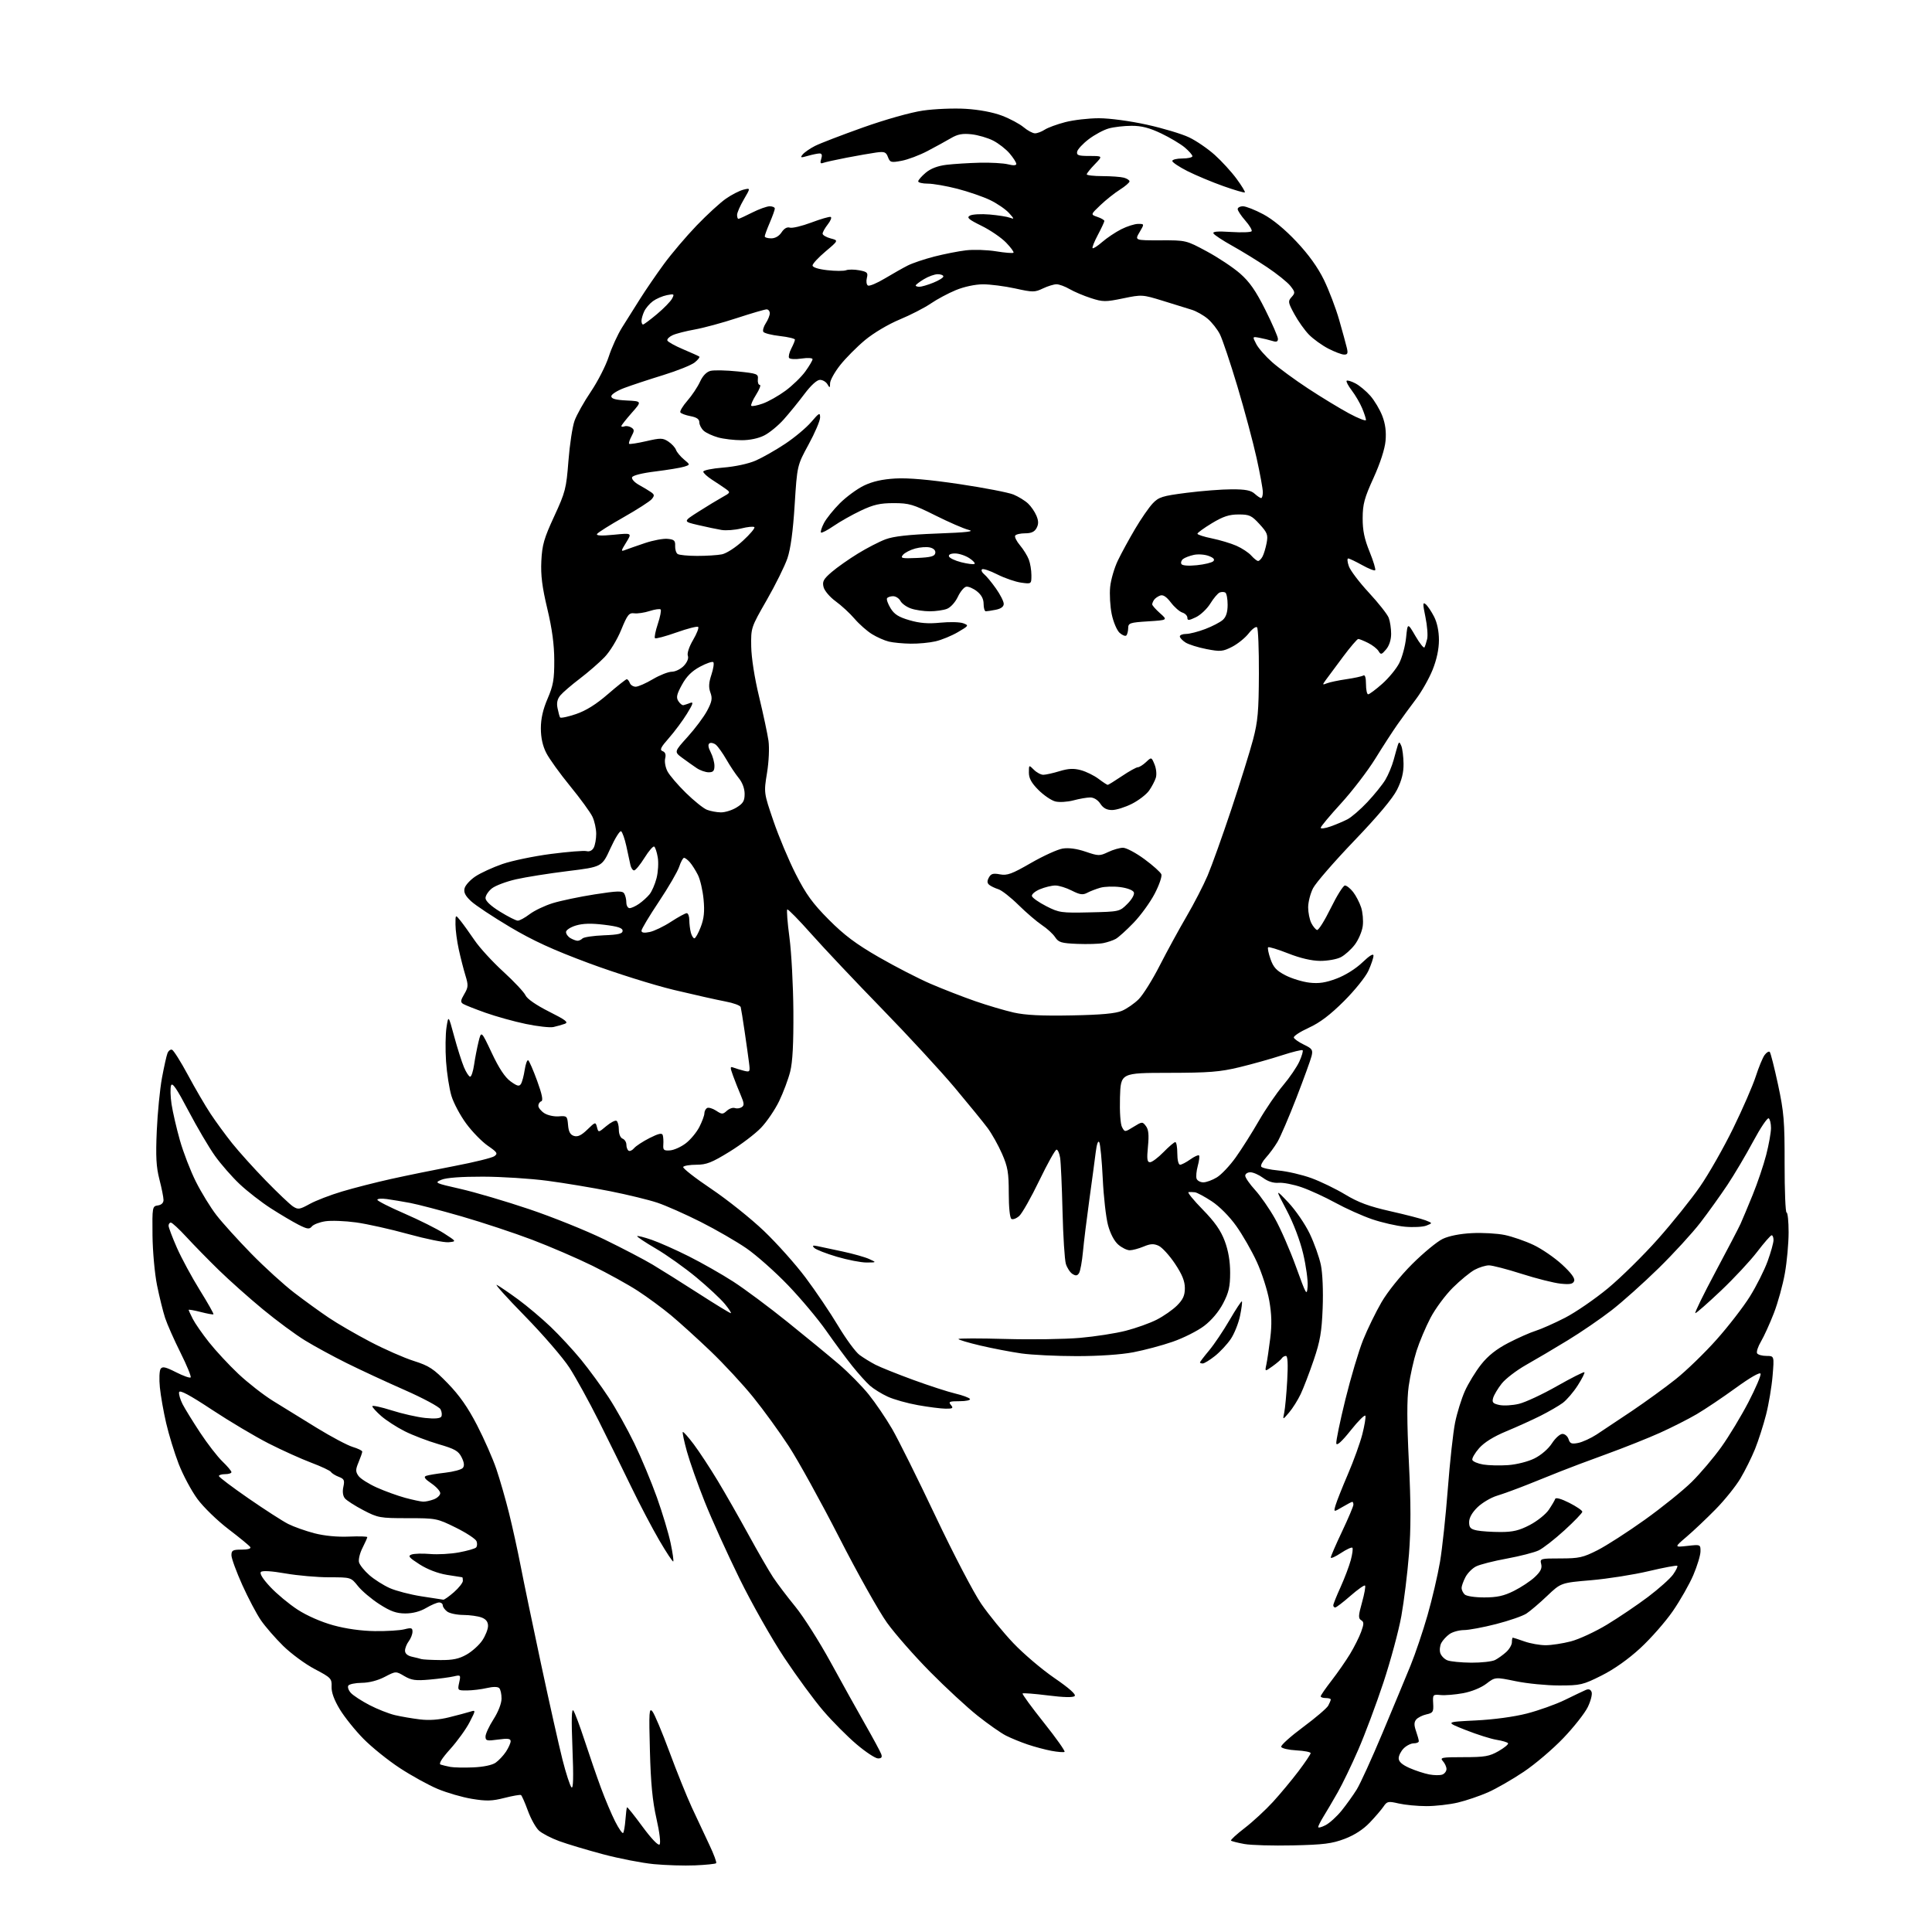 <?xml version="1.0" encoding="UTF-8" standalone="no"?>
<svg 
  version="1.1" 
  xmlns="http://www.w3.org/2000/svg" 
  xmlns:xlink="http://www.w3.org/1999/xlink" 
  xmlns:svg="http://www.w3.org/2000/svg"
  xmlns:rdf="http://www.w3.org/1999/02/22-rdf-syntax-ns#"
  xmlns:cc="http://creativecommons.org/ns#"
  xmlns:dc="http://purl.org/dc/elements/1.1/"
  viewBox="0 0 768 768"
  width="768"
  height="768"
>
<style>svg {background-color: white; }</style>"
<path stroke="none" fill="black" fill-rule="evenodd" d="M276.33,741.51C272.02,741.70 264.63,741.47 259.89,741.02C255.16,740.56 246.05,738.79 239.65,737.08C233.25,735.37 225.42,733.03 222.26,731.86C219.09,730.70 215.48,728.82 214.24,727.69C212.99,726.55 211.01,722.99 209.84,719.78C208.67,716.57 207.43,713.77 207.10,713.56C206.76,713.35 203.81,713.87 200.53,714.70C195.61,715.96 193.34,716.02 187.59,715.07C183.76,714.44 177.63,712.66 173.96,711.12C170.29,709.58 163.52,705.84 158.90,702.81C154.28,699.79 147.80,694.57 144.50,691.22C141.20,687.88 136.97,682.60 135.09,679.51C132.82,675.75 131.72,672.74 131.81,670.48C131.93,667.25 131.58,666.89 125.12,663.49C121.37,661.53 115.73,657.37 112.57,654.27C109.42,651.17 105.44,646.59 103.73,644.10C102.01,641.61 98.68,635.29 96.31,630.04C93.95,624.79 92.01,619.49 92.00,618.25C92.00,616.29 92.51,616.00 96.06,616.00C98.51,616.00 99.87,615.60 99.50,615.00C99.16,614.45 95.27,611.25 90.86,607.89C86.42,604.51 80.90,599.15 78.48,595.87C76.09,592.62 72.74,586.34 71.03,581.93C69.33,577.52 67.09,570.22 66.05,565.71C65.00,561.19 63.88,554.80 63.55,551.50C63.22,548.20 63.35,544.90 63.84,544.16C64.55,543.09 65.76,543.35 69.96,545.48C72.84,546.94 75.46,547.87 75.78,547.55C76.11,547.23 74.29,542.81 71.76,537.73C69.22,532.65 66.46,526.42 65.63,523.89C64.80,521.35 63.36,515.52 62.43,510.94C61.50,506.35 60.69,497.43 60.62,491.06C60.50,479.79 60.56,479.49 62.75,479.18C64.16,478.98 65.00,478.17 65.00,477.01C65.00,475.99 64.27,472.31 63.37,468.83C62.09,463.86 61.87,459.71 62.32,449.50C62.64,442.35 63.57,432.90 64.38,428.50C65.20,424.10 66.18,419.69 66.56,418.71C66.94,417.72 67.75,417.08 68.37,417.28C68.99,417.48 71.84,422.00 74.71,427.33C77.57,432.66 81.62,439.60 83.71,442.75C85.79,445.90 89.66,451.18 92.30,454.49C94.94,457.79 100.94,464.46 105.64,469.29C110.35,474.13 115.21,478.74 116.44,479.56C118.49,480.90 119.09,480.81 123.10,478.60C125.52,477.26 131.32,475.02 136.00,473.63C140.68,472.23 149.45,469.99 155.50,468.65C161.55,467.31 172.89,464.99 180.70,463.50C188.51,462.01 195.64,460.25 196.54,459.59C197.98,458.54 197.66,458.04 193.91,455.45C191.56,453.83 187.70,449.87 185.33,446.65C182.96,443.44 180.32,438.49 179.46,435.65C178.60,432.82 177.63,426.63 177.31,421.91C176.99,417.19 177.07,411.11 177.49,408.41C178.25,403.50 178.25,403.50 180.55,412.00C181.82,416.68 183.57,422.19 184.44,424.25C185.31,426.31 186.42,428.00 186.90,428.00C187.38,428.00 188.08,425.86 188.46,423.25C188.84,420.64 189.64,416.52 190.23,414.10C191.31,409.70 191.31,409.70 195.50,418.60C198.36,424.68 200.73,428.25 202.96,429.87C205.61,431.78 206.40,431.97 207.09,430.87C207.56,430.12 208.23,427.59 208.58,425.26C208.94,422.93 209.56,421.23 209.97,421.48C210.38,421.73 211.98,425.41 213.53,429.66C215.48,435.01 215.98,437.51 215.17,437.78C214.53,437.99 214.00,438.79 214.00,439.56C214.00,440.33 215.06,441.65 216.36,442.50C217.66,443.35 220.24,443.92 222.11,443.77C225.36,443.51 225.51,443.66 225.81,447.20C226.03,449.89 226.67,451.08 228.16,451.55C229.64,452.02 231.10,451.33 233.47,449.03C236.66,445.94 236.74,445.92 237.31,448.07C237.88,450.27 237.88,450.27 241.03,447.63C242.76,446.18 244.58,445.24 245.08,445.55C245.59,445.86 246.00,447.46 246.00,449.09C246.00,450.81 246.63,452.31 247.50,452.64C248.32,452.95 249.00,454.04 249.00,455.05C249.00,456.06 249.40,457.13 249.89,457.43C250.37,457.73 251.36,457.27 252.07,456.41C252.79,455.55 255.55,453.74 258.21,452.39C261.77,450.59 263.15,450.28 263.45,451.22C263.67,451.93 263.78,453.62 263.68,455.00C263.52,457.16 263.88,457.47 266.34,457.30C267.90,457.19 270.72,455.93 272.60,454.49C274.48,453.06 276.91,450.13 278.01,447.98C279.10,445.84 280.00,443.41 280.00,442.60C280.00,441.78 280.47,440.83 281.04,440.47C281.62,440.12 283.23,440.58 284.63,441.49C286.96,443.02 287.31,443.03 288.94,441.55C289.91,440.67 291.34,440.18 292.11,440.47C292.87,440.75 294.10,440.60 294.82,440.13C295.91,439.44 295.84,438.58 294.48,435.40C293.56,433.25 292.18,429.77 291.41,427.65C290.16,424.18 290.18,423.85 291.60,424.40C292.47,424.73 294.32,425.29 295.71,425.64C298.14,426.25 298.22,426.13 297.74,422.39C297.47,420.25 296.69,414.68 296.00,410.00C295.32,405.32 294.61,400.98 294.44,400.33C294.27,399.69 291.51,398.68 288.31,398.09C285.12,397.49 275.92,395.43 267.89,393.51C259.85,391.58 244.65,386.80 234.11,382.89C219.76,377.55 211.86,373.93 202.67,368.47C195.92,364.45 188.98,359.85 187.25,358.24C184.92,356.06 184.26,354.72 184.69,353.07C185.01,351.85 186.96,349.73 189.03,348.36C191.10,346.99 195.90,344.79 199.69,343.47C203.48,342.15 212.16,340.35 218.96,339.46C225.77,338.58 232.17,338.07 233.18,338.34C234.31,338.63 235.41,338.11 236.01,336.98C236.56,335.96 237.00,333.48 237.00,331.47C237.00,329.45 236.33,326.38 235.50,324.65C234.68,322.92 230.70,317.45 226.65,312.50C222.60,307.55 218.32,301.61 217.14,299.29C215.71,296.48 215.00,293.23 215.00,289.51C215.00,285.69 215.84,281.99 217.68,277.72C219.93,272.48 220.35,270.08 220.33,262.50C220.31,256.23 219.48,250.01 217.57,242.00C215.50,233.30 214.92,228.68 215.19,223.00C215.51,216.59 216.25,214.01 220.31,205.23C224.75,195.62 225.11,194.21 225.96,183.23C226.46,176.78 227.55,169.61 228.38,167.29C229.20,164.98 232.13,159.75 234.89,155.67C237.64,151.59 240.84,145.33 241.99,141.76C243.14,138.19 245.53,132.97 247.29,130.16C249.06,127.36 252.28,122.24 254.45,118.78C256.63,115.33 260.87,109.12 263.89,105.00C266.90,100.88 272.77,93.97 276.93,89.64C281.09,85.32 286.34,80.51 288.60,78.95C290.85,77.39 293.97,75.79 295.53,75.40C298.37,74.69 298.37,74.69 295.69,79.27C294.21,81.79 293.00,84.56 293.00,85.43C293.00,86.29 293.24,87.00 293.53,87.00C293.83,87.00 296.29,85.88 299.00,84.50C301.71,83.13 304.85,82.00 305.97,82.00C307.09,82.00 308.00,82.41 308.00,82.92C308.00,83.42 307.10,85.93 306.00,88.50C304.90,91.07 304.00,93.52 304.00,93.96C304.00,94.39 305.15,94.75 306.56,94.75C308.16,94.75 309.71,93.85 310.69,92.35C311.70,90.81 312.88,90.14 313.97,90.49C314.91,90.79 318.73,89.88 322.47,88.48C326.20,87.07 329.68,86.06 330.20,86.23C330.72,86.41 330.21,87.73 329.07,89.18C327.93,90.63 327.00,92.29 327.00,92.88C327.00,93.46 328.43,94.31 330.17,94.77C333.35,95.59 333.35,95.59 328.17,99.95C325.33,102.35 323.00,104.86 323.00,105.53C323.00,106.27 325.29,107.00 328.84,107.40C332.05,107.77 335.43,107.77 336.34,107.42C337.26,107.07 339.63,107.08 341.60,107.45C344.76,108.05 345.12,108.41 344.59,110.50C344.26,111.81 344.45,113.16 345.01,113.50C345.57,113.85 348.60,112.58 351.76,110.68C354.92,108.79 359.00,106.48 360.84,105.55C362.68,104.61 367.41,103.02 371.34,102.00C375.28,100.99 380.98,99.86 384.00,99.51C387.02,99.15 392.40,99.33 395.94,99.90C399.48,100.48 402.60,100.73 402.87,100.46C403.14,100.19 401.82,98.38 399.93,96.43C398.04,94.48 393.66,91.48 390.18,89.77C384.98,87.21 384.16,86.49 385.57,85.70C386.51,85.18 390.02,84.98 393.39,85.27C396.75,85.56 400.40,86.14 401.50,86.56C403.27,87.23 403.21,87.01 401.06,84.64C399.71,83.16 396.34,80.86 393.56,79.52C390.77,78.18 384.93,76.17 380.56,75.04C376.20,73.92 370.91,73.00 368.81,73.00C366.72,73.00 365.00,72.59 365.00,72.09C365.00,71.59 366.35,70.05 367.99,68.66C369.97,67.00 372.76,65.93 376.24,65.51C379.13,65.16 385.10,64.79 389.50,64.68C393.90,64.58 398.96,64.87 400.75,65.33C402.81,65.85 404.00,65.79 404.00,65.16C404.00,64.60 402.82,62.75 401.37,61.03C399.93,59.32 396.97,57.01 394.81,55.90C392.64,54.79 388.76,53.66 386.18,53.38C382.60,52.99 380.68,53.35 378.00,54.93C376.07,56.06 371.89,58.36 368.70,60.03C365.51,61.71 360.87,63.46 358.38,63.92C354.20,64.70 353.80,64.59 352.98,62.44C352.21,60.42 351.59,60.18 348.30,60.63C346.21,60.92 340.93,61.84 336.56,62.68C332.19,63.52 327.98,64.46 327.19,64.76C326.12,65.17 325.94,64.77 326.45,63.15C326.92,61.69 326.71,61.00 325.81,61.00C325.08,61.00 322.99,61.43 321.16,61.95C318.23,62.79 317.98,62.73 319.10,61.38C319.80,60.54 321.98,59.03 323.96,58.02C325.94,57.01 334.52,53.71 343.03,50.68C352.03,47.48 362.00,44.67 366.87,43.96C371.47,43.29 379.12,42.97 383.87,43.26C389.18,43.58 394.71,44.62 398.27,45.97C401.44,47.17 405.33,49.25 406.91,50.58C408.49,51.91 410.53,53.00 411.43,53.00C412.33,53.00 414.07,52.35 415.29,51.55C416.50,50.75 420.18,49.40 423.46,48.55C426.74,47.70 432.76,47.00 436.84,47.00C441.11,47.00 449.20,48.09 455.88,49.56C462.27,50.97 469.84,53.24 472.69,54.61C475.55,55.97 480.14,59.12 482.89,61.59C485.65,64.07 489.55,68.34 491.57,71.09C493.59,73.84 495.06,76.27 494.85,76.48C494.63,76.70 490.79,75.58 486.30,73.99C481.82,72.40 475.42,69.72 472.07,68.04C468.73,66.35 466.00,64.53 466.00,63.99C466.00,63.44 467.80,63.00 470.00,63.00C472.20,63.00 474.00,62.59 474.00,62.09C474.00,61.59 472.63,60.03 470.96,58.62C469.29,57.22 465.07,54.70 461.57,53.03C456.93,50.82 453.77,50.00 449.86,50.01C446.91,50.01 442.82,50.48 440.78,51.05C438.73,51.61 435.13,53.55 432.78,55.34C430.43,57.13 428.36,59.36 428.18,60.30C427.91,61.73 428.70,62.00 433.12,62.00C438.39,62.00 438.39,62.00 435.20,65.30C433.44,67.11 432.00,68.91 432.00,69.30C432.00,69.68 434.81,70.01 438.25,70.01C441.69,70.02 445.51,70.30 446.75,70.63C447.99,70.96 449.00,71.63 449.00,72.10C449.00,72.58 447.28,74.06 445.18,75.39C443.07,76.72 439.58,79.49 437.43,81.55C433.50,85.29 433.50,85.29 436.25,86.23C437.76,86.74 439.00,87.47 439.00,87.84C439.00,88.21 437.84,90.69 436.43,93.35C435.01,96.01 434.06,98.40 434.32,98.65C434.58,98.91 436.30,97.81 438.14,96.20C439.99,94.59 443.39,92.31 445.71,91.13C448.03,89.96 451.05,89.00 452.43,89.00C454.93,89.00 454.93,89.00 453.00,92.28C451.06,95.56 451.06,95.56 461.28,95.53C471.48,95.50 471.51,95.51 479.72,99.93C484.24,102.36 490.19,106.32 492.95,108.73C496.73,112.05 499.18,115.56 502.98,123.15C505.74,128.67 508.00,133.87 508.00,134.71C508.00,135.83 507.41,136.05 505.75,135.52C504.51,135.13 502.22,134.57 500.66,134.28C497.82,133.75 497.82,133.75 499.38,136.76C500.23,138.42 503.09,141.67 505.72,143.99C508.35,146.31 514.77,151.02 520.00,154.45C525.23,157.89 532.54,162.33 536.25,164.33C539.96,166.33 543.00,167.51 543.00,166.95C543.00,166.39 542.31,164.29 541.47,162.27C540.63,160.26 538.78,157.09 537.37,155.24C535.95,153.38 535.03,151.64 535.31,151.36C535.59,151.08 537.14,151.54 538.76,152.38C540.38,153.21 543.06,155.45 544.73,157.34C546.39,159.24 548.54,162.85 549.50,165.37C550.70,168.49 551.10,171.63 550.78,175.22C550.49,178.49 548.67,184.10 546.01,189.96C542.36,197.97 541.70,200.41 541.68,205.96C541.66,210.84 542.36,214.23 544.43,219.32C545.95,223.07 546.95,226.39 546.65,226.68C546.35,226.98 544.00,226.05 541.43,224.61C538.85,223.18 536.38,222.00 535.93,222.00C535.47,222.00 535.59,223.38 536.18,225.07C536.76,226.76 540.36,231.50 544.16,235.60C547.96,239.70 551.51,244.20 552.04,245.59C552.57,246.99 553.00,249.85 553.00,251.95C553.00,254.32 552.24,256.68 551.00,258.14C549.19,260.28 548.90,260.34 547.99,258.82C547.43,257.89 545.56,256.43 543.83,255.57C542.11,254.71 540.35,254.00 539.93,254.00C539.51,254.00 536.76,257.21 533.83,261.14C530.90,265.07 527.83,269.21 527.00,270.34C525.60,272.26 525.64,272.35 527.50,271.61C528.60,271.18 532.07,270.45 535.21,269.99C538.36,269.54 541.39,268.87 541.96,268.52C542.61,268.12 543.00,269.40 543.00,271.94C543.00,274.17 543.39,276.00 543.86,276.00C544.33,276.00 546.83,274.15 549.40,271.88C551.98,269.61 555.04,265.90 556.20,263.63C557.37,261.36 558.60,256.80 558.94,253.50C559.55,247.50 559.55,247.50 562.66,252.84C564.37,255.78 565.99,257.80 566.25,257.34C566.51,256.88 566.99,255.37 567.32,254.00C567.65,252.62 567.34,248.69 566.63,245.27C565.53,239.95 565.55,239.21 566.75,240.21C567.52,240.84 569.01,243.07 570.07,245.14C571.29,247.52 572.00,250.96 572.00,254.45C572.00,258.02 571.11,262.19 569.49,266.24C568.11,269.68 565.14,274.93 562.89,277.90C560.64,280.87 557.32,285.41 555.51,287.99C553.70,290.56 549.73,296.68 546.70,301.59C543.66,306.49 537.54,314.48 533.09,319.35C528.64,324.21 525.00,328.58 525.00,329.05C525.00,329.53 526.75,329.29 528.89,328.54C531.02,327.79 534.07,326.50 535.65,325.68C537.23,324.86 540.79,321.79 543.55,318.85C546.31,315.91 549.53,311.93 550.69,310.00C551.85,308.07 553.35,304.48 554.02,302.00C554.68,299.52 555.45,296.82 555.72,296.00C556.11,294.82 556.39,294.92 557.04,296.50C557.49,297.60 557.89,300.77 557.93,303.55C557.98,307.12 557.22,310.17 555.36,313.91C553.63,317.37 547.73,324.41 538.32,334.22C530.40,342.49 523.03,350.97 521.96,353.08C520.88,355.19 520.01,358.63 520.01,360.71C520.02,362.79 520.59,365.59 521.26,366.92C521.94,368.25 522.97,369.50 523.54,369.68C524.11,369.87 526.56,365.97 528.99,361.01C531.42,356.06 533.96,352.00 534.63,352.00C535.31,352.00 536.76,353.15 537.87,354.56C538.98,355.97 540.41,358.72 541.06,360.68C541.70,362.63 542.00,366.00 541.71,368.15C541.42,370.31 539.99,373.63 538.54,375.54C537.09,377.44 534.59,379.68 533.00,380.50C531.40,381.33 527.71,381.98 524.80,381.97C521.36,381.94 516.89,380.90 512.05,378.99C507.96,377.38 504.38,376.29 504.10,376.57C503.82,376.85 504.24,378.95 505.04,381.24C506.20,384.55 507.42,385.87 511.03,387.72C513.52,389.00 517.79,390.30 520.53,390.62C524.27,391.05 526.94,390.65 531.34,388.99C534.80,387.69 538.99,385.06 541.59,382.56C544.46,379.82 545.99,378.89 545.98,379.92C545.97,380.79 545.06,383.47 543.97,385.88C542.88,388.29 538.50,393.74 534.24,397.98C528.76,403.44 524.67,406.54 520.24,408.56C516.79,410.14 514.13,411.89 514.31,412.46C514.49,413.03 516.31,414.29 518.34,415.27C521.61,416.83 521.96,417.34 521.38,419.77C521.02,421.27 518.30,428.77 515.33,436.44C512.36,444.11 508.97,451.98 507.81,453.94C506.64,455.90 504.58,458.70 503.23,460.17C501.88,461.64 501.04,463.26 501.36,463.77C501.68,464.28 504.78,464.97 508.27,465.30C511.75,465.62 517.60,466.98 521.26,468.31C524.92,469.64 530.99,472.58 534.74,474.84C539.94,477.98 544.20,479.56 552.70,481.48C558.84,482.86 565.12,484.49 566.68,485.10C569.50,486.21 569.50,486.21 567.00,487.20C565.62,487.74 561.80,487.94 558.50,487.64C555.20,487.34 549.31,485.99 545.41,484.66C541.51,483.32 534.96,480.38 530.84,478.12C526.72,475.86 520.69,473.09 517.43,471.96C514.17,470.83 510.06,470.03 508.29,470.18C506.22,470.35 504.02,469.66 502.09,468.22C500.43,467.00 498.16,466.00 497.04,466.00C495.92,466.00 495.00,466.62 495.00,467.37C495.00,468.13 496.76,470.67 498.90,473.02C501.05,475.37 504.61,480.49 506.81,484.40C509.02,488.30 512.77,496.90 515.16,503.50C519.29,514.92 519.51,515.30 519.80,511.32C519.97,509.02 519.17,503.18 518.02,498.33C516.76,493.02 514.14,486.15 511.42,481.01C506.92,472.50 506.92,472.50 512.11,477.98C514.97,481.00 518.79,486.57 520.61,490.36C522.43,494.16 524.43,499.77 525.07,502.85C525.75,506.12 526.04,513.21 525.78,519.97C525.41,529.47 524.78,533.11 522.22,540.65C520.51,545.68 518.18,551.75 517.05,554.15C515.92,556.54 513.84,559.85 512.43,561.50C509.87,564.50 509.87,564.50 510.51,561.50C510.85,559.85 511.39,554.11 511.69,548.75C512.05,542.22 511.88,539.00 511.18,539.00C510.59,539.00 509.85,539.43 509.53,539.95C509.20,540.48 507.55,541.89 505.86,543.10C502.78,545.30 502.78,545.30 503.40,542.40C503.74,540.80 504.43,536.12 504.94,532.00C505.62,526.55 505.51,522.45 504.55,517.00C503.82,512.88 501.60,505.96 499.61,501.63C497.63,497.30 493.94,490.87 491.42,487.34C488.69,483.51 484.74,479.54 481.67,477.52C478.83,475.66 475.82,474.05 475.00,473.95C474.18,473.85 473.03,473.82 472.46,473.88C471.89,473.95 474.41,477.05 478.06,480.78C482.90,485.73 485.27,489.11 486.85,493.32C488.28,497.15 489.00,501.36 489.00,505.92C489.00,511.48 488.47,513.78 486.20,518.13C484.46,521.46 481.59,524.86 478.63,527.10C476.01,529.08 470.40,531.90 466.18,533.36C461.96,534.83 454.90,536.71 450.50,537.55C445.62,538.48 436.84,539.08 428.00,539.08C420.02,539.08 410.12,538.60 406.00,538.01C401.88,537.42 394.56,536.02 389.75,534.89C384.94,533.76 381.00,532.59 381.00,532.28C381.00,531.98 389.44,531.97 399.75,532.26C410.06,532.55 423.38,532.35 429.35,531.82C435.32,531.30 443.49,530.03 447.50,529.00C451.52,527.97 457.05,526.00 459.78,524.61C462.52,523.22 466.16,520.68 467.88,518.97C470.28,516.56 471.00,514.97 471.00,512.04C471.00,509.26 469.92,506.61 467.04,502.29C464.85,499.02 461.94,495.84 460.57,495.21C458.61,494.32 457.30,494.39 454.57,495.54C452.64,496.34 450.17,497.00 449.09,497.00C448.00,497.00 445.95,495.99 444.52,494.75C442.93,493.37 441.36,490.37 440.45,487.00C439.64,483.98 438.70,475.65 438.36,468.50C438.01,461.35 437.40,454.86 436.98,454.08C436.52,453.22 435.97,454.77 435.56,458.08C435.19,461.06 434.05,469.57 433.02,477.00C431.99,484.43 430.85,493.68 430.49,497.58C430.13,501.47 429.43,505.29 428.94,506.08C428.27,507.15 427.63,507.24 426.33,506.42C425.38,505.83 424.20,504.03 423.70,502.42C423.21,500.82 422.61,491.40 422.37,481.50C422.13,471.60 421.70,462.04 421.42,460.25C421.14,458.46 420.50,457.00 419.99,457.00C419.48,457.00 416.41,462.51 413.15,469.25C409.90,475.99 406.31,482.33 405.18,483.35C404.05,484.36 402.65,484.90 402.06,484.54C401.43,484.15 401.00,479.99 401.00,474.32C401.00,466.13 400.61,463.86 398.32,458.63C396.85,455.26 394.26,450.65 392.57,448.38C390.88,446.11 385.01,438.91 379.53,432.38C374.05,425.85 361.00,411.70 350.53,400.95C340.06,390.20 327.46,376.85 322.52,371.28C317.58,365.72 313.28,361.33 312.96,361.52C312.64,361.72 313.03,366.75 313.82,372.69C314.61,378.64 315.31,391.82 315.38,402.00C315.46,414.84 315.08,422.18 314.11,426.00C313.35,429.02 311.37,434.30 309.72,437.72C308.06,441.15 304.82,445.92 302.51,448.32C300.21,450.73 294.56,455.02 289.95,457.85C282.97,462.15 280.80,463.00 276.85,463.00C274.25,463.00 271.88,463.39 271.58,463.87C271.28,464.35 276.28,468.26 282.67,472.55C289.07,476.85 298.52,484.40 303.68,489.33C308.84,494.26 316.30,502.61 320.25,507.90C324.21,513.18 330.01,521.77 333.14,527.00C336.27,532.23 340.10,537.44 341.66,538.60C343.22,539.75 346.07,541.50 348.00,542.50C349.93,543.50 356.68,546.20 363.00,548.52C369.32,550.83 376.86,553.28 379.75,553.96C382.64,554.64 385.26,555.61 385.56,556.10C385.87,556.60 384.01,557.00 381.44,557.00C377.39,557.00 376.92,557.20 378.00,558.50C379.07,559.78 378.76,559.99 375.87,559.97C374.02,559.95 369.07,559.32 364.89,558.57C360.70,557.83 355.30,556.31 352.89,555.20C350.47,554.09 347.30,552.13 345.83,550.84C344.37,549.55 341.19,546.02 338.78,543.00C336.36,539.98 331.72,533.69 328.45,529.02C325.19,524.36 318.35,516.20 313.25,510.89C308.15,505.58 300.72,498.99 296.74,496.24C292.76,493.50 284.55,488.76 278.50,485.71C272.45,482.66 264.73,479.24 261.35,478.11C257.97,476.97 249.49,474.91 242.52,473.52C235.54,472.14 224.36,470.27 217.67,469.39C210.98,468.50 199.43,467.76 192.00,467.74C183.37,467.72 177.42,468.16 175.50,468.96C172.60,470.18 172.84,470.29 183.00,472.60C188.78,473.91 201.07,477.53 210.32,480.65C219.57,483.76 233.05,489.19 240.26,492.70C247.48,496.22 256.11,500.72 259.44,502.72C262.77,504.71 270.98,509.86 277.68,514.17C284.37,518.48 290.14,522.00 290.50,522.00C290.85,522.00 289.78,520.35 288.12,518.33C286.45,516.30 281.36,511.56 276.81,507.78C272.26,504.01 265.02,498.85 260.72,496.34C256.42,493.82 253.08,491.59 253.29,491.38C253.50,491.17 256.11,491.83 259.09,492.86C262.06,493.89 268.71,496.84 273.86,499.43C279.01,502.02 286.94,506.53 291.48,509.46C296.01,512.38 305.75,519.63 313.11,525.56C320.48,531.48 329.65,539.03 333.50,542.32C337.35,545.62 342.68,551.03 345.34,554.34C348.00,557.65 352.18,563.80 354.62,568.00C357.06,572.20 364.82,587.80 371.85,602.65C378.94,617.62 387.06,633.18 390.07,637.56C393.06,641.91 398.80,648.94 402.83,653.18C406.86,657.42 414.22,663.67 419.17,667.06C425.00,671.06 427.83,673.57 427.20,674.20C426.57,674.83 422.83,674.75 416.58,673.96C411.27,673.29 406.73,672.94 406.49,673.18C406.25,673.41 410.06,678.64 414.96,684.79C419.86,690.93 423.55,696.16 423.17,696.40C422.78,696.63 420.45,696.45 417.98,695.99C415.52,695.53 411.25,694.39 408.50,693.46C405.75,692.53 401.86,690.94 399.86,689.92C397.86,688.90 392.79,685.35 388.60,682.02C384.41,678.69 375.91,670.84 369.72,664.57C363.52,658.30 355.82,649.53 352.62,645.09C349.42,640.64 340.85,625.38 333.59,611.17C326.32,596.97 317.31,580.65 313.57,574.92C309.83,569.19 303.45,560.39 299.38,555.37C295.32,550.34 287.72,542.15 282.50,537.15C277.28,532.16 270.19,525.73 266.75,522.86C263.31,520.00 257.35,515.61 253.50,513.11C249.65,510.61 241.55,506.14 235.50,503.16C229.45,500.18 218.65,495.53 211.50,492.81C204.35,490.10 191.75,485.93 183.50,483.54C175.25,481.16 166.03,478.75 163.00,478.18C159.97,477.62 155.81,476.92 153.75,476.64C151.69,476.36 150.00,476.49 150.00,476.94C150.00,477.38 154.84,479.84 160.75,482.40C166.66,484.97 173.75,488.51 176.50,490.28C181.50,493.50 181.50,493.50 178.32,493.81C176.58,493.98 169.38,492.52 162.32,490.57C155.27,488.62 145.92,486.53 141.54,485.93C137.16,485.33 131.69,485.12 129.37,485.47C127.06,485.81 124.63,486.74 123.98,487.52C122.98,488.73 122.20,488.64 118.65,486.84C116.37,485.68 111.41,482.74 107.63,480.31C103.85,477.87 98.28,473.55 95.26,470.69C92.23,467.84 87.82,462.79 85.46,459.49C83.09,456.18 78.35,448.11 74.90,441.56C70.24,432.69 68.48,430.12 68.00,431.49C67.65,432.51 67.73,435.85 68.19,438.92C68.66,441.99 70.14,448.43 71.50,453.24C72.86,458.05 75.73,465.49 77.89,469.78C80.05,474.07 83.71,480.04 86.04,483.04C88.36,486.04 94.59,492.93 99.88,498.34C105.17,503.75 112.88,510.76 117.00,513.91C121.12,517.07 127.29,521.53 130.70,523.82C134.10,526.12 141.53,530.43 147.20,533.39C152.86,536.36 160.65,539.78 164.50,541.00C170.60,542.94 172.34,544.08 178.00,549.91C182.63,554.67 185.98,559.45 189.64,566.54C192.47,572.02 195.93,579.88 197.32,584.00C198.72,588.12 200.98,596.00 202.35,601.50C203.72,607.00 205.80,616.45 206.97,622.50C208.14,628.55 211.79,646.10 215.08,661.50C218.37,676.90 222.21,694.00 223.60,699.50C225.00,705.00 226.61,709.95 227.18,710.50C227.90,711.19 228.02,706.40 227.56,695.00C227.10,683.38 227.21,678.94 227.95,680.00C228.53,680.83 230.54,686.23 232.43,692.00C234.32,697.77 237.22,706.19 238.88,710.69C240.54,715.19 243.08,721.20 244.52,724.04C245.96,726.88 247.39,728.94 247.70,728.63C248.01,728.32 248.42,725.96 248.62,723.38C248.81,720.81 249.09,718.57 249.25,718.42C249.41,718.26 252.18,721.73 255.41,726.13C258.88,730.85 261.65,733.75 262.18,733.22C262.71,732.69 262.21,728.48 260.95,722.91C259.38,715.99 258.69,708.87 258.35,696.00C257.93,680.42 258.04,678.70 259.36,680.34C260.18,681.35 263.20,688.55 266.09,696.34C268.97,704.13 272.99,714.10 275.02,718.50C277.06,722.90 280.18,729.57 281.96,733.31C283.75,737.06 284.97,740.36 284.68,740.65C284.39,740.94 280.63,741.33 276.33,741.51zM514.00,733.57C506.02,733.75 497.32,733.50 494.65,733.02C491.99,732.53 489.60,731.93 489.34,731.67C489.09,731.42 491.53,729.17 494.78,726.67C498.03,724.17 503.07,719.51 506.00,716.31C508.92,713.12 513.49,707.62 516.16,704.10C518.82,700.58 521.00,697.34 521.00,696.90C521.00,696.46 518.45,695.96 515.33,695.80C512.21,695.63 509.49,695.00 509.29,694.39C509.09,693.78 512.99,690.27 517.96,686.58C522.93,682.90 527.44,679.04 528.00,678.01C528.55,676.98 529.00,675.88 529.00,675.57C529.00,675.25 528.10,675.00 527.00,675.00C525.90,675.00 525.00,674.69 525.00,674.31C525.00,673.93 526.94,671.12 529.31,668.06C531.68,665.00 534.99,660.24 536.67,657.47C538.34,654.70 540.33,650.74 541.08,648.66C542.23,645.47 542.23,644.76 541.06,644.04C539.90,643.32 539.96,642.20 541.42,637.00C542.37,633.60 542.92,630.58 542.62,630.29C542.33,630.00 539.72,631.84 536.81,634.38C533.91,636.92 531.19,639.00 530.77,639.00C530.35,639.00 530.00,638.61 530.00,638.14C530.00,637.66 531.30,634.40 532.90,630.89C534.49,627.37 536.32,622.54 536.96,620.15C537.60,617.76 537.89,615.55 537.59,615.25C537.29,614.95 535.23,615.90 533.02,617.37C530.81,618.83 529.00,619.63 529.00,619.15C529.00,618.66 531.02,613.99 533.50,608.77C535.98,603.54 538.00,598.76 538.00,598.13C538.00,597.51 537.80,597.00 537.56,597.00C537.31,597.00 535.54,597.93 533.61,599.07C530.10,601.14 530.10,601.14 530.92,598.32C531.38,596.77 533.59,591.20 535.84,585.95C538.10,580.70 540.66,573.59 541.54,570.16C542.42,566.72 542.97,563.42 542.77,562.81C542.57,562.21 539.95,564.79 536.96,568.56C533.42,573.00 531.40,574.85 531.20,573.81C531.03,572.94 532.65,565.09 534.80,556.36C536.95,547.64 540.12,536.98 541.85,532.67C543.58,528.37 546.87,521.62 549.16,517.67C551.60,513.48 556.68,507.15 561.41,502.44C565.86,498.01 571.30,493.52 573.50,492.48C575.97,491.30 580.41,490.42 585.11,490.19C589.30,489.97 595.18,490.31 598.18,490.93C601.18,491.56 606.31,493.33 609.58,494.88C612.85,496.42 617.96,499.93 620.94,502.67C624.57,506.01 626.15,508.16 625.75,509.21C625.28,510.43 624.10,510.66 620.33,510.27C617.67,509.99 610.73,508.24 604.90,506.38C599.08,504.52 593.22,503.00 591.89,503.00C590.56,503.00 588.00,503.79 586.21,504.75C584.42,505.71 580.52,508.91 577.54,511.86C574.57,514.81 570.56,520.21 568.65,523.86C566.74,527.51 564.24,533.42 563.10,537.00C561.96,540.58 560.56,546.88 559.98,551.00C559.24,556.30 559.26,565.15 560.05,581.19C560.87,597.74 560.88,607.65 560.09,617.79C559.48,625.44 558.12,636.51 557.06,642.40C556.00,648.29 552.79,660.17 549.94,668.80C547.08,677.44 542.58,689.46 539.94,695.52C537.31,701.58 533.62,709.23 531.74,712.52C529.87,715.81 527.36,720.08 526.17,722.00C524.98,723.92 524.01,725.85 524.00,726.28C524.00,726.70 525.31,726.37 526.92,725.54C528.53,724.71 531.39,722.11 533.29,719.77C535.19,717.42 537.89,713.64 539.31,711.37C540.72,709.10 545.34,698.97 549.57,688.87C553.81,678.77 558.81,666.72 560.70,662.10C562.59,657.48 565.63,648.48 567.46,642.10C569.29,635.72 571.52,626.17 572.42,620.88C573.32,615.58 574.71,602.53 575.53,591.88C576.34,581.22 577.64,569.35 578.42,565.50C579.20,561.65 580.95,556.02 582.30,552.99C583.66,549.96 586.56,545.21 588.75,542.43C591.54,538.90 594.82,536.31 599.62,533.81C603.41,531.85 608.30,529.68 610.50,529.00C612.70,528.31 617.94,525.98 622.15,523.82C626.36,521.65 634.02,516.38 639.19,512.11C644.35,507.83 653.29,499.03 659.04,492.55C664.79,486.08 672.34,476.67 675.81,471.64C679.29,466.61 685.21,456.20 688.97,448.50C692.74,440.80 696.77,431.53 697.94,427.90C699.11,424.26 700.69,420.44 701.45,419.40C702.21,418.36 703.13,417.80 703.50,418.16C703.86,418.53 705.34,424.38 706.80,431.16C709.14,442.11 709.44,445.66 709.41,462.75C709.40,473.34 709.75,482.00 710.19,482.00C710.64,482.00 711.00,485.54 711.00,489.87C711.00,494.20 710.34,501.51 709.52,506.12C708.71,510.73 706.74,517.88 705.14,522.00C703.54,526.12 701.25,531.17 700.04,533.22C698.83,535.26 698.13,537.40 698.48,537.97C698.83,538.54 700.51,539.00 702.20,539.00C705.29,539.00 705.29,539.00 704.63,546.90C704.27,551.24 703.10,558.21 702.03,562.39C700.96,566.57 698.99,572.70 697.65,576.02C696.31,579.34 693.70,584.59 691.85,587.70C690.01,590.80 685.58,596.31 682.00,599.95C678.42,603.60 673.25,608.49 670.50,610.84C665.50,615.10 665.50,615.10 670.75,614.52C675.97,613.93 676.00,613.95 675.97,616.72C675.96,618.25 674.67,622.48 673.12,626.13C671.56,629.77 667.89,636.22 664.96,640.46C662.03,644.70 656.23,651.31 652.06,655.15C647.28,659.56 641.61,663.57 636.63,666.06C629.22,669.77 628.25,670.00 619.77,670.00C614.81,670.00 607.07,669.24 602.56,668.31C594.36,666.62 594.36,666.62 590.83,669.32C588.75,670.91 584.96,672.45 581.60,673.07C578.48,673.64 574.47,673.98 572.71,673.81C569.59,673.51 569.51,673.60 569.71,677.18C569.90,680.49 569.64,680.92 567.03,681.49C565.44,681.84 563.61,682.77 562.96,683.54C562.09,684.60 562.07,685.76 562.89,688.13C563.50,689.87 564.00,691.68 564.00,692.15C564.00,692.62 563.10,693.00 562.00,693.00C560.90,693.00 559.10,693.90 558.00,695.00C556.90,696.10 556.00,697.88 556.00,698.95C556.00,700.29 557.35,701.50 560.28,702.80C562.64,703.84 566.18,705.00 568.15,705.37C570.12,705.74 572.47,705.76 573.37,705.41C574.26,705.07 575.00,704.08 575.00,703.22C575.00,702.36 574.36,700.95 573.57,700.08C572.28,698.65 573.07,698.50 581.82,698.50C590.22,698.50 592.06,698.18 595.71,696.09C598.02,694.76 599.72,693.36 599.48,692.97C599.24,692.58 597.19,691.97 594.91,691.60C592.64,691.24 587.12,689.49 582.64,687.72C574.50,684.50 574.50,684.50 586.50,683.91C593.76,683.56 601.86,682.46 607.00,681.14C611.67,679.93 618.42,677.52 622.00,675.78C625.58,674.03 629.30,672.25 630.29,671.82C631.52,671.28 632.27,671.53 632.69,672.62C633.02,673.50 632.34,676.19 631.16,678.60C629.99,681.01 625.63,686.55 621.47,690.90C617.31,695.26 610.22,701.30 605.70,704.32C601.19,707.35 594.80,711.02 591.50,712.48C588.20,713.93 582.80,715.77 579.50,716.55C576.20,717.33 570.58,717.97 567.00,717.96C563.42,717.96 558.48,717.48 556.00,716.91C551.86,715.95 551.38,716.05 550.00,718.09C549.17,719.32 546.70,722.21 544.50,724.51C541.90,727.24 538.40,729.50 534.50,730.98C529.48,732.88 526.13,733.30 514.00,733.57zM188.13,702.56C192.16,702.39 195.64,701.66 197.02,700.70C198.27,699.82 200.12,697.85 201.14,696.31C202.15,694.76 202.99,692.90 202.99,692.16C203.00,691.12 201.86,690.97 198.00,691.50C193.51,692.12 193.00,691.99 193.00,690.29C193.00,689.25 194.43,686.17 196.17,683.45C198.04,680.54 199.36,677.16 199.37,675.25C199.39,673.46 198.97,671.57 198.45,671.05C197.85,670.45 196.00,670.45 193.50,671.03C191.30,671.54 187.78,671.96 185.67,671.98C181.90,672.00 181.85,671.96 182.53,668.86C183.20,665.82 183.13,665.75 180.36,666.39C178.79,666.76 174.49,667.33 170.80,667.66C165.21,668.16 163.55,667.93 160.73,666.27C157.36,664.28 157.36,664.28 152.93,666.59C150.20,668.02 146.70,668.93 143.81,668.95C141.23,668.98 138.82,669.48 138.46,670.06C138.10,670.65 138.55,671.95 139.46,672.95C140.37,673.96 143.67,676.12 146.81,677.76C149.94,679.39 154.53,681.21 157.00,681.79C159.47,682.37 163.97,683.14 167.00,683.50C170.62,683.94 174.55,683.65 178.50,682.66C181.80,681.84 185.55,680.84 186.84,680.44C189.18,679.72 189.18,679.72 186.67,684.61C185.29,687.30 181.84,692.09 179.00,695.25C175.58,699.06 174.29,701.15 175.17,701.45C175.90,701.70 177.62,702.11 179.00,702.37C180.38,702.63 184.48,702.72 188.13,702.56zM349.03,699.00C347.97,699.00 344.12,696.46 340.47,693.36C336.82,690.26 330.89,684.30 327.30,680.11C323.70,675.93 316.72,666.42 311.79,659.00C306.83,651.54 298.85,637.45 293.96,627.50C289.10,617.60 282.86,603.84 280.11,596.92C277.35,590.00 274.18,581.03 273.06,576.99C271.94,572.95 271.21,569.46 271.42,569.24C271.64,569.03 273.61,571.24 275.81,574.17C278.00,577.10 282.27,583.60 285.29,588.61C288.31,593.61 293.83,603.29 297.56,610.11C301.29,616.92 305.68,624.52 307.32,627.00C308.96,629.48 312.95,634.75 316.19,638.71C319.43,642.68 325.71,652.58 330.16,660.71C334.61,668.85 340.81,680.00 343.95,685.50C347.08,691.00 349.94,696.29 350.29,697.25C350.76,698.53 350.42,699.00 349.03,699.00zM584.82,660.94C588.84,660.97 593.11,660.49 594.32,659.88C595.52,659.26 597.51,657.83 598.75,656.70C599.99,655.57 601.00,653.83 601.00,652.83C601.00,651.82 601.17,651.00 601.37,651.00C601.58,651.00 603.66,651.67 606.00,652.50C608.34,653.33 612.13,654.00 614.42,654.00C616.71,654.00 621.22,653.31 624.45,652.47C627.68,651.63 634.13,648.64 638.80,645.82C643.46,643.00 650.80,638.04 655.11,634.80C659.41,631.55 663.90,627.55 665.08,625.89C666.25,624.24 667.01,622.68 666.76,622.43C666.51,622.18 661.40,623.13 655.40,624.55C649.41,625.97 639.10,627.59 632.50,628.16C620.50,629.18 620.50,629.18 615.00,634.41C611.98,637.29 608.27,640.44 606.77,641.42C605.28,642.40 599.88,644.27 594.77,645.58C589.67,646.89 583.91,647.97 581.97,647.98C580.03,647.99 577.45,648.70 576.23,649.55C575.01,650.40 573.54,652.00 572.95,653.09C572.37,654.18 572.18,655.99 572.53,657.10C572.89,658.22 574.15,659.52 575.34,660.00C576.53,660.48 580.79,660.90 584.82,660.94zM175.00,659.90C179.98,659.95 182.43,659.44 185.47,657.72C187.65,656.48 190.47,653.95 191.72,652.09C192.97,650.23 194.00,647.63 194.00,646.33C194.00,644.70 193.20,643.64 191.43,642.98C190.02,642.44 186.76,641.99 184.18,641.97C181.61,641.95 178.71,641.34 177.75,640.61C176.79,639.88 176.00,638.77 176.00,638.14C176.00,637.51 175.35,637.00 174.56,637.00C173.76,637.00 171.44,637.99 169.40,639.19C167.01,640.60 164.05,641.38 161.09,641.37C157.52,641.35 155.23,640.53 150.79,637.67C147.64,635.64 143.82,632.41 142.29,630.49C139.50,627.00 139.50,627.00 130.88,627.00C126.14,627.00 118.30,626.31 113.47,625.47C107.90,624.50 104.32,624.28 103.72,624.88C103.11,625.49 104.49,627.68 107.45,630.84C110.03,633.60 114.92,637.66 118.32,639.87C122.03,642.28 127.70,644.76 132.50,646.08C137.53,647.47 143.65,648.32 149.00,648.39C153.68,648.45 158.96,648.13 160.75,647.67C163.54,646.96 164.00,647.10 163.97,648.67C163.95,649.68 163.28,651.37 162.47,652.44C161.66,653.51 161.00,655.19 161.00,656.17C161.00,657.31 162.00,658.18 163.75,658.57C165.26,658.90 166.95,659.33 167.50,659.51C168.05,659.69 171.43,659.87 175.00,659.90zM176.22,635.90C176.61,635.96 178.52,634.60 180.47,632.90C182.41,631.19 184.00,629.16 184.00,628.40C184.00,627.63 183.89,627.00 183.75,626.99C183.61,626.99 180.86,626.56 177.64,626.03C174.01,625.43 169.87,623.84 166.76,621.84C162.55,619.14 162.04,618.51 163.62,617.94C164.65,617.57 167.97,617.48 171.00,617.74C174.03,618.00 179.18,617.71 182.45,617.10C185.73,616.49 188.78,615.62 189.24,615.16C189.69,614.71 189.78,613.59 189.43,612.67C189.08,611.75 185.37,609.32 181.19,607.25C173.74,603.57 173.37,603.50 162.05,603.50C151.03,603.50 150.22,603.35 144.44,600.33C141.11,598.59 137.80,596.47 137.10,595.62C136.30,594.65 136.07,592.95 136.49,591.05C137.06,588.43 136.81,587.88 134.68,587.07C133.31,586.55 131.92,585.68 131.59,585.15C131.26,584.61 127.73,582.95 123.74,581.45C119.76,579.95 112.13,576.51 106.80,573.80C101.46,571.08 91.33,565.06 84.30,560.42C75.34,554.50 71.41,552.40 71.19,553.42C71.02,554.21 71.65,556.36 72.58,558.18C73.52,560.01 76.66,565.10 79.56,569.50C82.46,573.90 86.45,579.05 88.42,580.95C90.39,582.84 92.00,584.75 92.00,585.20C92.00,585.64 90.88,586.00 89.50,586.00C88.12,586.00 87.00,586.34 87.01,586.75C87.01,587.16 92.30,591.16 98.76,595.62C105.22,600.09 112.33,604.67 114.56,605.80C116.79,606.92 121.48,608.59 124.99,609.50C128.97,610.53 134.10,611.02 138.68,610.82C142.71,610.65 146.00,610.74 146.00,611.04C146.00,611.33 145.14,613.26 144.10,615.31C143.05,617.36 142.43,619.93 142.71,621.02C143.00,622.11 144.84,624.41 146.82,626.14C148.79,627.87 152.45,630.19 154.95,631.30C157.45,632.41 163.10,633.87 167.50,634.56C171.90,635.24 175.82,635.85 176.22,635.90zM590.00,635.00C595.10,635.00 597.79,634.41 601.78,632.42C604.63,631.00 608.37,628.53 610.09,626.92C612.40,624.76 613.07,623.41 612.65,621.75C612.10,619.55 612.28,619.50 620.34,619.50C627.69,619.50 629.30,619.14 635.05,616.22C638.60,614.42 647.06,608.97 653.86,604.11C660.66,599.25 669.04,592.49 672.48,589.10C675.92,585.70 681.22,579.45 684.25,575.21C687.29,570.97 692.13,562.95 695.02,557.40C697.90,551.84 700.08,546.74 699.86,546.08C699.61,545.34 695.74,547.56 689.98,551.74C684.76,555.53 677.77,560.22 674.43,562.18C671.10,564.13 664.57,567.44 659.93,569.53C655.29,571.63 645.65,575.47 638.50,578.07C631.35,580.67 623.25,583.71 620.50,584.83C617.75,585.94 611.90,588.29 607.50,590.04C603.10,591.80 597.52,593.84 595.10,594.57C592.68,595.30 589.20,597.36 587.35,599.14C585.19,601.24 584.00,603.34 584.00,605.07C584.00,607.27 584.56,607.86 587.12,608.38C588.84,608.72 593.07,609.00 596.51,609.00C601.42,609.00 603.92,608.40 608.13,606.20C611.08,604.66 614.47,601.94 615.68,600.15C616.88,598.37 618.03,596.42 618.22,595.83C618.44,595.18 620.63,595.79 623.79,597.39C626.66,598.85 629.00,600.44 629.00,600.94C629.00,601.43 625.81,604.75 621.91,608.31C618.01,611.87 613.39,615.47 611.66,616.30C609.92,617.13 604.23,618.60 599.00,619.56C593.77,620.51 588.27,621.91 586.77,622.67C585.26,623.42 583.35,625.35 582.52,626.97C581.68,628.58 581.00,630.51 581.00,631.25C581.00,631.99 581.54,633.14 582.20,633.80C582.89,634.49 586.20,635.00 590.00,635.00zM267.63,620.70C267.41,620.93 264.91,617.15 262.08,612.31C259.25,607.46 254.22,597.88 250.90,591.00C247.58,584.12 241.74,572.27 237.92,564.65C234.09,557.03 228.89,547.59 226.35,543.66C223.81,539.74 215.83,530.50 208.62,523.13C201.40,515.76 196.41,510.20 197.52,510.78C198.63,511.36 202.46,513.97 206.02,516.58C209.58,519.20 215.37,524.08 218.87,527.42C222.37,530.76 227.82,536.65 230.98,540.50C234.13,544.35 239.07,551.10 241.95,555.50C244.84,559.90 249.43,568.13 252.17,573.79C254.91,579.44 258.94,589.10 261.13,595.24C263.32,601.38 265.77,609.53 266.57,613.35C267.38,617.17 267.85,620.48 267.63,620.70zM168.18,596.93C169.11,596.97 171.02,596.56 172.43,596.02C173.85,595.49 175.00,594.38 175.00,593.56C175.00,592.74 173.40,590.99 171.45,589.66C168.86,587.90 168.30,587.10 169.38,586.68C170.20,586.37 173.59,585.81 176.92,585.43C180.24,585.05 183.42,584.20 183.98,583.52C184.68,582.68 184.53,581.37 183.50,579.31C182.24,576.77 180.82,575.97 174.32,574.08C170.09,572.85 164.03,570.53 160.86,568.93C157.68,567.33 153.49,564.61 151.54,562.90C149.59,561.19 148.00,559.44 148.00,559.00C148.00,558.57 151.43,559.30 155.63,560.63C159.82,561.97 165.84,563.33 168.99,563.66C172.72,564.05 174.96,563.87 175.41,563.15C175.78,562.54 175.65,561.22 175.12,560.22C174.58,559.22 168.15,555.76 160.82,552.54C153.50,549.32 143.12,544.50 137.77,541.84C132.41,539.18 124.99,535.14 121.27,532.86C117.54,530.59 110.00,525.02 104.50,520.48C99.00,515.94 91.11,508.91 86.96,504.86C82.81,500.81 77.04,494.91 74.13,491.75C71.22,488.59 68.43,486.00 67.92,486.00C67.41,486.00 67.01,486.56 67.01,487.25C67.02,487.94 68.51,491.88 70.32,496.00C72.14,500.12 76.23,507.69 79.41,512.82C82.60,517.94 85.04,522.27 84.85,522.45C84.66,522.62 82.36,522.21 79.75,521.53C77.14,520.86 75.00,520.49 75.00,520.70C75.00,520.92 75.74,522.54 76.64,524.30C77.54,526.06 80.44,530.24 83.10,533.59C85.75,536.94 90.99,542.58 94.75,546.13C98.51,549.67 104.72,554.52 108.54,556.89C112.37,559.26 120.21,564.10 125.96,567.63C131.72,571.16 138.13,574.56 140.21,575.18C142.30,575.81 144.00,576.64 144.00,577.04C144.00,577.43 143.35,579.32 142.55,581.23C141.31,584.20 141.30,584.98 142.49,586.69C143.26,587.78 146.53,589.86 149.76,591.31C152.99,592.76 158.08,594.60 161.07,595.41C164.05,596.21 167.26,596.90 168.18,596.93zM599.49,582.41C602.91,582.16 607.42,581.02 609.99,579.74C612.62,578.43 615.51,575.94 616.92,573.75C618.25,571.69 620.13,570.00 621.10,570.00C622.07,570.00 623.17,570.95 623.53,572.10C624.09,573.86 624.73,574.10 627.35,573.59C629.08,573.24 632.38,571.73 634.69,570.23C636.99,568.73 643.29,564.53 648.69,560.90C654.08,557.27 661.94,551.57 666.14,548.23C670.34,544.88 677.64,537.82 682.35,532.52C687.07,527.23 693.03,519.51 695.61,515.37C698.19,511.23 701.36,504.93 702.65,501.38C703.94,497.82 705.00,494.03 705.00,492.95C705.00,491.88 704.66,491.02 704.25,491.04C703.84,491.06 701.25,494.02 698.50,497.62C695.75,501.22 689.26,508.18 684.09,513.08C678.91,517.99 674.34,522.00 673.92,522.00C673.51,522.00 677.08,514.69 681.85,505.75C686.63,496.81 691.14,488.15 691.89,486.50C692.63,484.85 694.81,479.68 696.71,475.00C698.62,470.32 701.04,463.17 702.09,459.09C703.14,455.01 704.00,450.20 704.00,448.40C704.00,446.59 703.58,444.86 703.08,444.55C702.57,444.23 699.79,448.37 696.91,453.74C694.03,459.11 689.43,466.88 686.69,471.00C683.94,475.12 679.11,481.88 675.94,486.00C672.77,490.12 665.30,498.28 659.34,504.12C653.38,509.96 644.97,517.49 640.65,520.84C636.33,524.20 628.46,529.59 623.15,532.82C617.84,536.06 610.40,540.46 606.60,542.60C602.81,544.75 598.46,548.08 596.95,550.00C595.44,551.92 593.91,554.47 593.56,555.66C593.03,557.47 593.42,557.93 596.00,558.50C597.70,558.87 601.21,558.67 603.80,558.05C606.39,557.43 613.20,554.25 618.94,550.98C624.69,547.72 629.58,545.25 629.82,545.49C630.06,545.73 628.86,548.10 627.16,550.75C625.46,553.41 622.78,556.52 621.22,557.68C619.66,558.83 615.71,561.12 612.44,562.77C609.17,564.41 603.03,567.20 598.78,568.96C593.72,571.06 590.01,573.37 587.98,575.67C586.28,577.61 585.07,579.71 585.28,580.34C585.49,580.98 587.42,581.80 589.58,582.17C591.74,582.53 596.20,582.64 599.49,582.41zM478.11,542.00C477.50,542.00 477.00,541.82 477.00,541.59C477.00,541.37 478.63,539.23 480.63,536.84C482.63,534.46 486.29,529.00 488.78,524.73C491.26,520.46 493.46,517.13 493.67,517.33C493.87,517.54 493.54,520.14 492.93,523.10C492.31,526.07 490.65,530.21 489.23,532.30C487.81,534.39 484.98,537.43 482.93,539.05C480.89,540.67 478.71,542.00 478.11,542.00zM344.50,501.87C342.30,501.88 336.98,500.85 332.68,499.58C328.39,498.31 324.34,496.73 323.68,496.06C322.76,495.13 323.06,494.97 325.00,495.37C326.38,495.66 330.88,496.61 335.00,497.50C339.12,498.38 343.85,499.72 345.50,500.47C348.50,501.84 348.50,501.84 344.50,501.87zM478.36,470.00C479.54,469.99 481.96,469.11 483.73,468.02C485.51,466.94 488.89,463.36 491.23,460.07C493.58,456.78 497.71,450.25 500.40,445.57C503.10,440.89 507.43,434.54 510.03,431.47C512.62,428.40 515.55,424.11 516.53,421.93C517.51,419.76 518.09,417.75 517.81,417.48C517.54,417.21 513.83,418.12 509.58,419.50C505.33,420.89 497.72,423.02 492.68,424.24C484.90,426.11 480.60,426.45 464.50,426.47C445.50,426.50 445.50,426.50 445.21,436.25C445.05,441.97 445.38,446.84 446.02,448.04C447.12,450.09 447.12,450.09 450.61,447.93C454.01,445.83 454.15,445.82 455.52,447.63C456.57,449.01 456.78,451.14 456.33,455.75C455.84,460.80 456.00,462.00 457.16,462.00C457.95,462.00 460.35,460.20 462.50,458.00C464.65,455.80 466.76,454.00 467.20,454.00C467.64,454.00 468.00,456.02 468.00,458.50C468.00,461.10 468.46,463.00 469.10,463.00C469.70,463.00 471.52,462.05 473.15,460.89C474.78,459.73 476.35,459.01 476.63,459.30C476.91,459.58 476.69,461.46 476.13,463.48C475.58,465.50 475.37,467.79 475.67,468.57C475.97,469.36 477.18,470.00 478.36,470.00zM220.00,408.26C218.62,408.56 213.68,408.01 209.00,407.03C204.32,406.06 197.12,404.05 192.98,402.58C188.85,401.11 184.86,399.53 184.11,399.07C182.99,398.38 183.07,397.69 184.55,395.18C186.16,392.46 186.21,391.66 185.03,387.81C184.30,385.44 183.11,380.80 182.39,377.50C181.66,374.20 181.06,369.70 181.06,367.50C181.04,363.50 181.04,363.50 183.05,366.00C184.16,367.38 186.68,370.89 188.67,373.81C190.65,376.73 195.77,382.32 200.06,386.24C204.34,390.15 208.31,394.39 208.89,395.65C209.53,397.06 213.13,399.55 218.21,402.11C224.93,405.48 226.12,406.41 224.50,406.99C223.40,407.38 221.38,407.95 220.00,408.26zM426.00,403.64C437.91,403.41 443.48,402.89 446.03,401.80C447.97,400.97 450.96,398.89 452.67,397.18C454.38,395.46 458.15,389.44 461.03,383.78C463.92,378.13 468.70,369.38 471.65,364.33C474.60,359.29 478.38,351.96 480.05,348.04C481.72,344.11 485.96,332.26 489.48,321.70C492.99,311.14 496.88,298.68 498.11,294.00C500.01,286.80 500.37,282.80 500.43,267.84C500.47,258.13 500.14,249.81 499.70,249.37C499.26,248.92 497.75,250.02 496.35,251.81C494.96,253.59 491.98,255.99 489.75,257.13C486.05,259.01 485.14,259.09 479.59,258.02C476.24,257.37 472.49,256.19 471.25,255.40C470.01,254.60 469.00,253.51 469.00,252.98C469.00,252.44 470.12,252.00 471.49,252.00C472.86,252.00 476.28,251.12 479.10,250.05C481.92,248.98 485.07,247.34 486.11,246.40C487.40,245.23 488.00,243.34 488.00,240.40C488.00,238.05 487.59,235.87 487.09,235.56C486.59,235.25 485.58,235.24 484.84,235.53C484.10,235.83 482.43,237.80 481.13,239.91C479.83,242.02 477.24,244.47 475.38,245.36C472.56,246.70 472.00,246.73 472.00,245.55C472.00,244.77 471.10,243.85 470.00,243.50C468.90,243.15 466.84,241.35 465.43,239.49C463.65,237.17 462.33,236.31 461.18,236.74C460.25,237.08 459.17,237.84 458.77,238.43C458.36,239.02 458.02,239.83 458.02,240.24C458.01,240.65 459.40,242.23 461.10,243.74C464.21,246.50 464.21,246.50 456.35,247.00C449.10,247.46 448.50,247.67 448.47,249.70C448.45,250.90 448.12,252.21 447.73,252.61C447.33,253.00 446.13,252.52 445.05,251.55C443.98,250.57 442.57,247.25 441.93,244.17C441.29,241.08 441.01,236.18 441.31,233.28C441.61,230.37 443.00,225.63 444.40,222.75C445.79,219.86 448.86,214.24 451.22,210.25C453.57,206.26 456.72,201.71 458.20,200.14C460.62,197.58 462.02,197.14 471.70,195.90C477.64,195.14 485.72,194.51 489.65,194.51C495.06,194.50 497.26,194.92 498.73,196.25C499.79,197.21 500.96,198.00 501.33,198.00C501.70,198.00 502.00,196.94 502.00,195.65C502.00,194.36 500.88,188.22 499.50,182.00C498.13,175.79 494.70,163.01 491.89,153.60C489.07,144.20 485.94,134.87 484.93,132.88C483.92,130.88 481.73,128.11 480.07,126.71C478.41,125.31 475.58,123.71 473.78,123.15C471.97,122.59 466.79,120.98 462.26,119.58C454.14,117.08 453.92,117.06 446.43,118.61C439.45,120.05 438.43,120.05 433.67,118.51C430.83,117.59 427.01,115.98 425.19,114.92C423.37,113.86 421.03,113.00 419.98,113.00C418.93,113.00 416.50,113.75 414.58,114.66C411.32,116.22 410.58,116.22 403.52,114.66C399.35,113.75 393.59,113.01 390.72,113.02C387.63,113.04 383.25,113.97 379.98,115.32C376.94,116.57 372.44,118.98 369.98,120.67C367.51,122.36 361.96,125.21 357.63,127.01C353.09,128.90 347.26,132.37 343.86,135.19C340.62,137.89 336.17,142.37 333.98,145.14C331.79,147.91 329.99,151.15 329.97,152.34C329.94,154.29 329.84,154.33 328.92,152.75C328.36,151.79 327.02,151.00 325.95,151.00C324.74,151.00 322.37,153.16 319.74,156.66C317.41,159.77 313.72,164.30 311.54,166.74C309.37,169.18 305.90,172.03 303.83,173.08C301.53,174.26 298.04,175.00 294.79,174.99C291.88,174.99 287.70,174.50 285.50,173.90C283.30,173.29 280.71,172.10 279.75,171.25C278.79,170.39 278.00,168.88 278.00,167.89C278.00,166.62 276.96,165.90 274.49,165.43C272.56,165.07 270.74,164.39 270.45,163.93C270.17,163.46 271.42,161.38 273.24,159.29C275.06,157.21 277.31,153.82 278.25,151.78C279.34,149.38 280.84,147.83 282.45,147.42C283.83,147.08 288.68,147.18 293.23,147.65C300.99,148.45 301.49,148.64 301.26,150.75C301.13,151.99 301.47,153.00 302.02,153.00C302.57,153.00 301.92,154.75 300.57,156.89C299.22,159.03 298.35,161.02 298.65,161.31C298.94,161.61 300.99,161.21 303.20,160.43C305.41,159.65 309.47,157.36 312.23,155.33C314.98,153.31 318.53,149.87 320.12,147.68C321.70,145.49 323.00,143.29 323.00,142.79C323.00,142.28 321.07,142.17 318.62,142.53C316.21,142.90 313.98,142.78 313.67,142.27C313.36,141.77 313.75,140.10 314.55,138.56C315.35,137.03 316.00,135.43 316.00,135.01C316.00,134.60 313.31,133.95 310.03,133.58C306.75,133.21 303.78,132.46 303.44,131.91C303.11,131.36 303.54,129.82 304.41,128.49C305.29,127.16 306.00,125.38 306.00,124.54C306.00,123.69 305.44,122.99 304.75,122.98C304.06,122.98 298.77,124.52 293.00,126.41C287.23,128.31 279.66,130.36 276.18,130.98C272.70,131.60 268.75,132.61 267.40,133.23C266.05,133.84 265.10,134.79 265.28,135.34C265.46,135.89 268.29,137.47 271.56,138.85C274.83,140.23 277.73,141.54 278.00,141.76C278.27,141.99 277.45,143.03 276.16,144.07C274.87,145.12 269.24,147.38 263.66,149.10C258.07,150.82 251.14,153.11 248.25,154.19C245.36,155.26 243.00,156.76 243.00,157.52C243.00,158.51 244.72,158.99 249.10,159.20C255.21,159.50 255.21,159.50 251.10,164.15C248.85,166.71 247.00,169.06 247.00,169.37C247.00,169.68 247.56,169.73 248.25,169.48C248.94,169.23 250.15,169.44 250.95,169.95C252.20,170.74 252.21,171.24 251.04,173.43C250.28,174.84 249.85,176.19 250.09,176.42C250.32,176.65 253.37,176.18 256.86,175.38C262.58,174.06 263.46,174.07 265.66,175.51C267.01,176.40 268.38,177.88 268.71,178.81C269.04,179.74 270.46,181.45 271.86,182.62C274.41,184.74 274.41,184.74 271.95,185.52C270.60,185.95 265.49,186.79 260.58,187.40C255.20,188.06 251.50,188.99 251.25,189.75C251.02,190.44 252.26,191.79 253.99,192.75C255.73,193.71 257.89,195.01 258.79,195.64C260.18,196.61 260.22,197.03 259.07,198.42C258.32,199.31 253.27,202.56 247.85,205.63C242.42,208.71 237.69,211.69 237.34,212.25C236.91,212.95 239.06,213.06 243.98,212.57C251.25,211.85 251.25,211.85 248.93,215.61C246.78,219.09 246.75,219.31 248.56,218.61C249.63,218.20 253.15,216.97 256.38,215.88C259.61,214.79 263.66,214.03 265.38,214.20C268.00,214.45 268.48,214.90 268.38,217.00C268.32,218.38 268.77,219.83 269.38,220.23C270.00,220.64 273.48,220.98 277.12,220.98C280.77,220.99 285.19,220.71 286.96,220.36C288.78,219.99 292.41,217.65 295.33,214.95C298.18,212.34 300.22,209.90 299.87,209.55C299.53,209.20 297.17,209.43 294.65,210.07C292.12,210.70 288.58,210.97 286.78,210.66C284.97,210.36 280.80,209.48 277.50,208.71C271.50,207.32 271.50,207.32 277.64,203.41C281.01,201.26 285.29,198.67 287.14,197.64C290.40,195.84 290.44,195.75 288.50,194.35C287.40,193.56 284.95,191.92 283.06,190.71C281.17,189.49 279.59,188.05 279.56,187.50C279.53,186.95 283.10,186.21 287.50,185.87C292.23,185.49 297.51,184.35 300.42,183.08C303.13,181.89 308.41,178.89 312.15,176.40C315.88,173.92 320.53,170.03 322.47,167.76C325.65,164.05 326.00,163.87 326.00,165.97C326.00,167.25 323.95,172.06 321.44,176.66C316.88,185.03 316.88,185.03 315.89,200.68C315.24,211.13 314.28,218.18 313.02,221.91C311.97,224.99 308.28,232.45 304.81,238.50C298.53,249.45 298.50,249.54 298.62,257.00C298.70,261.51 299.94,269.48 301.76,277.00C303.42,283.88 305.09,291.72 305.48,294.43C305.88,297.30 305.64,302.68 304.90,307.25C303.62,315.13 303.62,315.13 307.44,326.31C309.54,332.47 313.54,342.00 316.34,347.50C320.43,355.53 323.01,359.09 329.46,365.58C335.61,371.76 340.28,375.26 349.34,380.48C355.85,384.23 365.13,389.01 369.96,391.09C374.79,393.17 382.74,396.26 387.62,397.96C392.50,399.66 399.43,401.70 403.00,402.51C407.67,403.55 414.15,403.87 426.00,403.64zM438.52,374.91C436.86,375.23 432.23,375.37 428.24,375.21C421.90,374.95 420.80,374.62 419.44,372.56C418.60,371.26 416.24,369.10 414.20,367.75C412.17,366.40 407.97,362.80 404.88,359.76C401.79,356.71 398.19,353.89 396.88,353.49C395.57,353.08 393.95,352.31 393.27,351.77C392.38,351.06 392.33,350.25 393.08,348.86C393.91,347.31 394.77,347.05 397.50,347.57C400.38,348.11 402.24,347.42 409.80,343.06C414.70,340.24 420.37,337.65 422.41,337.32C424.82,336.93 428.03,337.36 431.54,338.56C436.66,340.30 437.13,340.31 440.51,338.70C442.47,337.76 445.13,337.00 446.42,337.00C447.72,337.00 451.55,339.04 454.93,341.53C458.32,344.02 461.35,346.74 461.66,347.56C461.98,348.39 460.78,351.87 458.99,355.29C457.21,358.70 453.44,363.90 450.62,366.82C447.80,369.75 444.61,372.63 443.52,373.23C442.44,373.83 440.19,374.58 438.52,374.91zM229.55,373.97C230.13,373.99 231.03,373.57 231.55,373.05C232.07,372.53 235.88,371.96 240.00,371.80C245.87,371.57 247.50,371.17 247.50,370.00C247.50,368.89 245.63,368.27 240.20,367.61C235.08,366.98 231.73,367.07 228.95,367.90C226.78,368.55 225.00,369.71 225.00,370.49C225.00,371.27 225.79,372.36 226.75,372.92C227.71,373.48 228.97,373.95 229.55,373.97zM276.03,373.00C276.47,373.00 277.61,370.97 278.56,368.48C279.86,365.09 280.14,362.36 279.68,357.51C279.35,353.96 278.33,349.58 277.42,347.78C276.51,345.98 275.07,343.71 274.22,342.75C273.38,341.79 272.34,341.00 271.92,341.00C271.50,341.00 270.63,342.59 269.99,344.54C269.35,346.48 265.71,352.73 261.91,358.43C258.11,364.12 255.00,369.31 255.00,369.97C255.00,370.78 256.03,370.95 258.25,370.49C260.04,370.12 263.86,368.29 266.73,366.41C269.61,364.54 272.43,363.00 272.98,363.00C273.54,363.00 274.01,364.24 274.01,365.75C274.02,367.26 274.30,369.51 274.63,370.75C274.96,371.99 275.59,373.00 276.03,373.00zM205.82,365.97C206.54,365.99 208.66,364.83 210.54,363.40C212.41,361.98 216.54,360.00 219.72,359.02C222.90,358.04 230.40,356.47 236.39,355.53C245.40,354.13 247.42,354.06 248.12,355.17C248.59,355.90 248.98,357.51 248.98,358.75C248.99,359.99 249.57,361.00 250.28,361.00C250.98,361.00 252.67,360.23 254.03,359.28C255.39,358.34 257.26,356.65 258.18,355.53C259.11,354.41 260.37,351.51 260.99,349.08C261.61,346.64 261.83,342.93 261.47,340.83C261.12,338.73 260.48,336.79 260.05,336.53C259.62,336.26 257.88,338.29 256.18,341.02C254.47,343.76 252.62,346.00 252.06,346.00C251.50,346.00 250.83,344.99 250.58,343.75C250.32,342.51 249.59,339.14 248.96,336.25C248.32,333.36 247.39,330.74 246.90,330.44C246.41,330.13 244.49,333.20 242.65,337.24C239.29,344.60 239.29,344.60 225.72,346.27C218.25,347.19 208.98,348.66 205.12,349.54C201.25,350.42 196.95,352.04 195.55,353.14C194.15,354.24 193.00,355.98 193.00,356.99C193.00,358.16 195.11,360.14 198.75,362.39C201.91,364.35 205.09,365.96 205.82,365.97zM433.16,362.68C444.99,362.41 445.07,362.39 448.17,359.29C449.95,357.51 451.05,355.56 450.73,354.73C450.40,353.88 448.16,353.01 445.33,352.64C442.67,352.29 439.10,352.40 437.39,352.89C435.68,353.38 433.32,354.29 432.15,354.92C430.44,355.83 429.26,355.66 426.05,354.03C423.87,352.91 420.92,352.00 419.51,352.00C418.09,352.00 415.34,352.67 413.38,353.49C411.41,354.31 409.99,355.54 410.21,356.24C410.42,356.93 412.99,358.73 415.93,360.23C420.99,362.81 421.91,362.94 433.16,362.68zM286.50,322.93C288.15,322.97 290.96,322.10 292.75,321.01C295.40,319.39 296.00,318.40 296.00,315.59C296.00,313.48 295.11,311.06 293.69,309.33C292.42,307.77 290.19,304.44 288.75,301.92C287.30,299.40 285.43,296.78 284.60,296.08C283.77,295.39 282.62,295.12 282.05,295.47C281.36,295.90 281.51,297.09 282.50,299.01C283.33,300.60 284.00,303.05 284.00,304.45C284.00,306.44 283.50,307.00 281.72,307.00C280.47,307.00 278.33,306.26 276.97,305.35C275.61,304.44 273.03,302.61 271.23,301.28C267.96,298.86 267.96,298.86 273.36,292.89C276.33,289.61 279.81,284.94 281.10,282.52C283.01,278.91 283.25,277.62 282.40,275.31C281.64,273.23 281.74,271.38 282.80,268.20C283.58,265.83 283.92,263.59 283.55,263.22C283.18,262.85 280.80,263.66 278.27,265.02C275.00,266.78 272.90,268.87 271.08,272.21C268.99,276.02 268.72,277.27 269.66,278.71C270.29,279.70 271.19,280.42 271.66,280.32C272.12,280.23 273.32,279.83 274.32,279.44C275.79,278.87 275.54,279.72 273.08,283.72C271.39,286.47 268.17,290.80 265.92,293.36C262.63,297.09 262.14,298.12 263.41,298.60C264.48,299.01 264.80,299.95 264.41,301.50C264.10,302.75 264.51,305.07 265.34,306.64C266.17,308.21 269.47,312.07 272.67,315.20C275.88,318.34 279.62,321.35 281.00,321.89C282.38,322.43 284.85,322.90 286.50,322.93zM442.06,322.00C439.95,322.00 438.55,321.25 437.41,319.50C436.42,318.00 434.82,317.00 433.40,317.00C432.10,317.00 429.08,317.52 426.71,318.16C424.33,318.79 421.09,318.99 419.51,318.59C417.93,318.19 414.92,316.15 412.82,314.05C410.03,311.26 409.00,309.40 409.00,307.12C409.00,304.00 409.00,304.00 411.00,306.00C412.10,307.10 413.79,308.00 414.75,307.99C415.71,307.98 418.61,307.34 421.19,306.55C424.74,305.48 426.81,305.38 429.69,306.16C431.79,306.73 434.93,308.28 436.68,309.60C438.43,310.92 440.08,312.00 440.33,312.00C440.59,312.00 443.14,310.43 446.00,308.50C448.86,306.57 451.69,305.00 452.29,305.00C452.88,305.00 454.35,304.08 455.55,302.96C457.72,300.91 457.72,300.91 458.95,303.88C459.64,305.55 459.86,307.87 459.46,309.18C459.06,310.45 457.86,312.75 456.78,314.28C455.70,315.81 452.63,318.17 449.95,319.53C447.26,320.89 443.71,322.00 442.06,322.00zM228.90,283.88C232.92,282.52 236.92,280.03 241.63,275.95C245.41,272.68 248.79,270.01 249.14,270.00C249.50,270.00 250.05,270.68 250.36,271.50C250.68,272.32 251.74,272.99 252.72,272.98C253.70,272.97 256.75,271.63 259.50,270.00C262.25,268.37 265.66,267.03 267.08,267.02C268.49,267.01 270.64,265.94 271.85,264.66C273.19,263.23 273.81,261.66 273.43,260.67C273.06,259.72 273.93,257.08 275.49,254.43C276.97,251.91 277.89,249.56 277.54,249.21C277.19,248.86 273.31,249.85 268.91,251.41C264.51,252.97 260.66,254.00 260.36,253.69C260.05,253.38 260.56,250.82 261.50,248.00C262.44,245.18 262.94,242.60 262.61,242.27C262.28,241.95 260.32,242.22 258.25,242.89C256.19,243.56 253.43,243.97 252.13,243.80C250.04,243.54 249.40,244.35 246.92,250.41C245.34,254.29 242.44,259.04 240.30,261.25C238.21,263.42 233.80,267.25 230.50,269.76C227.20,272.27 223.72,275.26 222.76,276.41C221.55,277.86 221.20,279.41 221.63,281.50C221.96,283.15 222.41,284.81 222.63,285.18C222.85,285.55 225.67,284.97 228.90,283.88zM362.00,255.87C358.98,255.83 355.09,255.46 353.36,255.05C351.63,254.63 348.60,253.30 346.63,252.08C344.65,250.86 341.52,248.09 339.68,245.94C337.83,243.78 334.46,240.67 332.18,239.02C329.88,237.35 327.75,234.84 327.38,233.38C326.82,231.16 327.33,230.21 330.61,227.39C332.75,225.55 337.43,222.26 341.00,220.07C344.57,217.87 349.52,215.32 352.00,214.39C355.19,213.19 361.17,212.52 372.50,212.09C384.54,211.64 387.63,211.27 385.00,210.62C383.07,210.14 377.12,207.55 371.77,204.87C363.00,200.48 361.37,200.00 355.27,200.00C349.84,200.00 347.26,200.59 342.22,202.97C338.77,204.60 333.90,207.35 331.40,209.07C328.90,210.79 326.63,211.97 326.36,211.69C326.08,211.41 326.61,209.73 327.53,207.94C328.45,206.16 331.30,202.61 333.85,200.06C336.41,197.50 340.72,194.34 343.43,193.03C346.83,191.39 350.70,190.51 355.93,190.21C361.03,189.92 369.35,190.65 381.41,192.44C391.26,193.91 400.93,195.78 402.90,196.60C404.86,197.42 407.46,199.02 408.66,200.15C409.86,201.27 411.36,203.46 412.00,205.01C412.87,207.09 412.88,208.36 412.05,209.91C411.25,211.40 409.96,212.00 407.52,212.00C405.65,212.00 403.86,212.41 403.55,212.92C403.24,213.42 404.10,215.16 405.47,216.78C406.83,218.40 408.41,220.94 408.97,222.43C409.54,223.91 410.00,226.72 410.00,228.65C410.00,232.18 410.00,232.18 405.87,231.60C403.60,231.28 399.34,229.81 396.40,228.32C393.46,226.83 390.74,225.93 390.35,226.32C389.96,226.70 390.35,227.58 391.21,228.26C392.07,228.94 394.17,231.48 395.88,233.90C397.60,236.32 399.00,239.08 399.00,240.03C399.00,241.16 397.93,241.96 395.88,242.38C394.16,242.72 392.36,243.00 391.88,243.00C391.39,243.00 391.00,241.68 391.00,240.07C391.00,238.09 390.14,236.47 388.32,235.03C386.84,233.87 384.93,233.06 384.07,233.23C383.21,233.39 381.70,235.22 380.73,237.30C379.72,239.43 377.85,241.49 376.41,242.03C375.01,242.57 371.94,243.00 369.58,243.00C367.23,243.00 363.87,242.50 362.13,241.89C360.38,241.29 358.50,239.94 357.94,238.89C357.39,237.85 356.07,237.00 355.02,237.00C353.98,237.00 352.89,237.37 352.61,237.82C352.33,238.27 352.96,240.05 354.01,241.78C355.48,244.20 357.22,245.30 361.54,246.55C365.63,247.74 368.97,248.01 373.83,247.52C377.50,247.16 381.58,247.26 382.89,247.75C385.20,248.62 385.14,248.73 380.77,251.29C378.29,252.74 374.29,254.39 371.88,254.94C369.47,255.50 365.02,255.92 362.00,255.87zM387.34,224.19C387.81,223.96 386.91,222.92 385.34,221.89C383.78,220.86 381.23,220.01 379.67,220.01C377.93,220.00 376.99,220.46 377.23,221.18C377.44,221.83 379.62,222.87 382.06,223.49C384.50,224.11 386.88,224.42 387.34,224.19zM475.78,224.68C478.81,224.37 481.74,223.66 482.31,223.09C483.00,222.40 482.42,221.73 480.49,221.00C478.93,220.40 476.27,220.21 474.58,220.57C472.88,220.94 470.94,221.68 470.26,222.23C469.58,222.78 469.30,223.68 469.65,224.24C470.02,224.84 472.51,225.02 475.78,224.68zM500.12,223.00C500.57,223.00 501.36,222.20 501.88,221.23C502.40,220.26 503.13,217.82 503.51,215.82C504.11,212.59 503.79,211.75 500.67,208.34C497.52,204.90 496.65,204.50 492.33,204.51C488.60,204.51 486.20,205.30 481.75,207.99C478.59,209.90 476.00,211.78 476.00,212.16C476.00,212.55 478.59,213.38 481.75,214.02C484.91,214.67 489.30,215.98 491.50,216.95C493.70,217.92 496.36,219.67 497.40,220.85C498.45,222.03 499.67,223.00 500.12,223.00zM364.58,221.80C370.01,221.56 371.55,221.15 371.79,219.87C371.98,218.85 371.22,218.02 369.74,217.65C368.44,217.32 365.77,217.50 363.80,218.05C361.83,218.59 359.64,219.72 358.94,220.57C357.82,221.92 358.47,222.06 364.58,221.80zM534.27,140.95C533.30,140.93 530.45,139.84 527.95,138.54C525.45,137.23 522.01,134.75 520.32,133.02C518.63,131.29 516.03,127.63 514.53,124.87C512.01,120.24 511.93,119.74 513.42,118.09C514.91,116.44 514.87,116.11 512.95,113.66C511.80,112.20 507.63,108.85 503.68,106.21C499.73,103.57 493.48,99.73 489.79,97.68C486.11,95.63 482.78,93.45 482.40,92.83C481.90,92.03 483.88,91.86 489.39,92.21C493.61,92.48 497.29,92.35 497.55,91.91C497.82,91.48 496.68,89.57 495.02,87.68C493.36,85.78 492.00,83.73 492.00,83.12C492.00,82.50 492.95,82.00 494.11,82.00C495.27,82.00 498.90,83.43 502.16,85.17C505.92,87.17 510.79,91.18 515.37,96.06C520.23,101.22 523.85,106.27 526.29,111.26C528.29,115.38 531.01,122.51 532.33,127.12C533.65,131.73 535.02,136.74 535.38,138.25C535.91,140.47 535.70,140.99 534.27,140.95zM255.61,129.00C255.95,129.00 258.43,127.15 261.14,124.88C263.84,122.62 266.54,119.85 267.14,118.74C268.15,116.85 268.01,116.75 265.08,117.33C263.34,117.68 260.85,118.76 259.53,119.73C258.21,120.70 256.66,122.53 256.07,123.80C255.48,125.06 255.00,126.75 255.00,127.55C255.00,128.35 255.28,129.00 255.61,129.00zM365.48,114.00C366.29,114.00 368.77,113.28 370.98,112.39C373.19,111.51 375.00,110.38 375.00,109.89C375.00,109.40 373.99,109.00 372.75,109.00C371.51,109.01 369.04,109.90 367.25,110.99C365.46,112.08 364.00,113.20 364.00,113.49C364.00,113.77 364.67,114.00 365.48,114.00z" />

</svg>